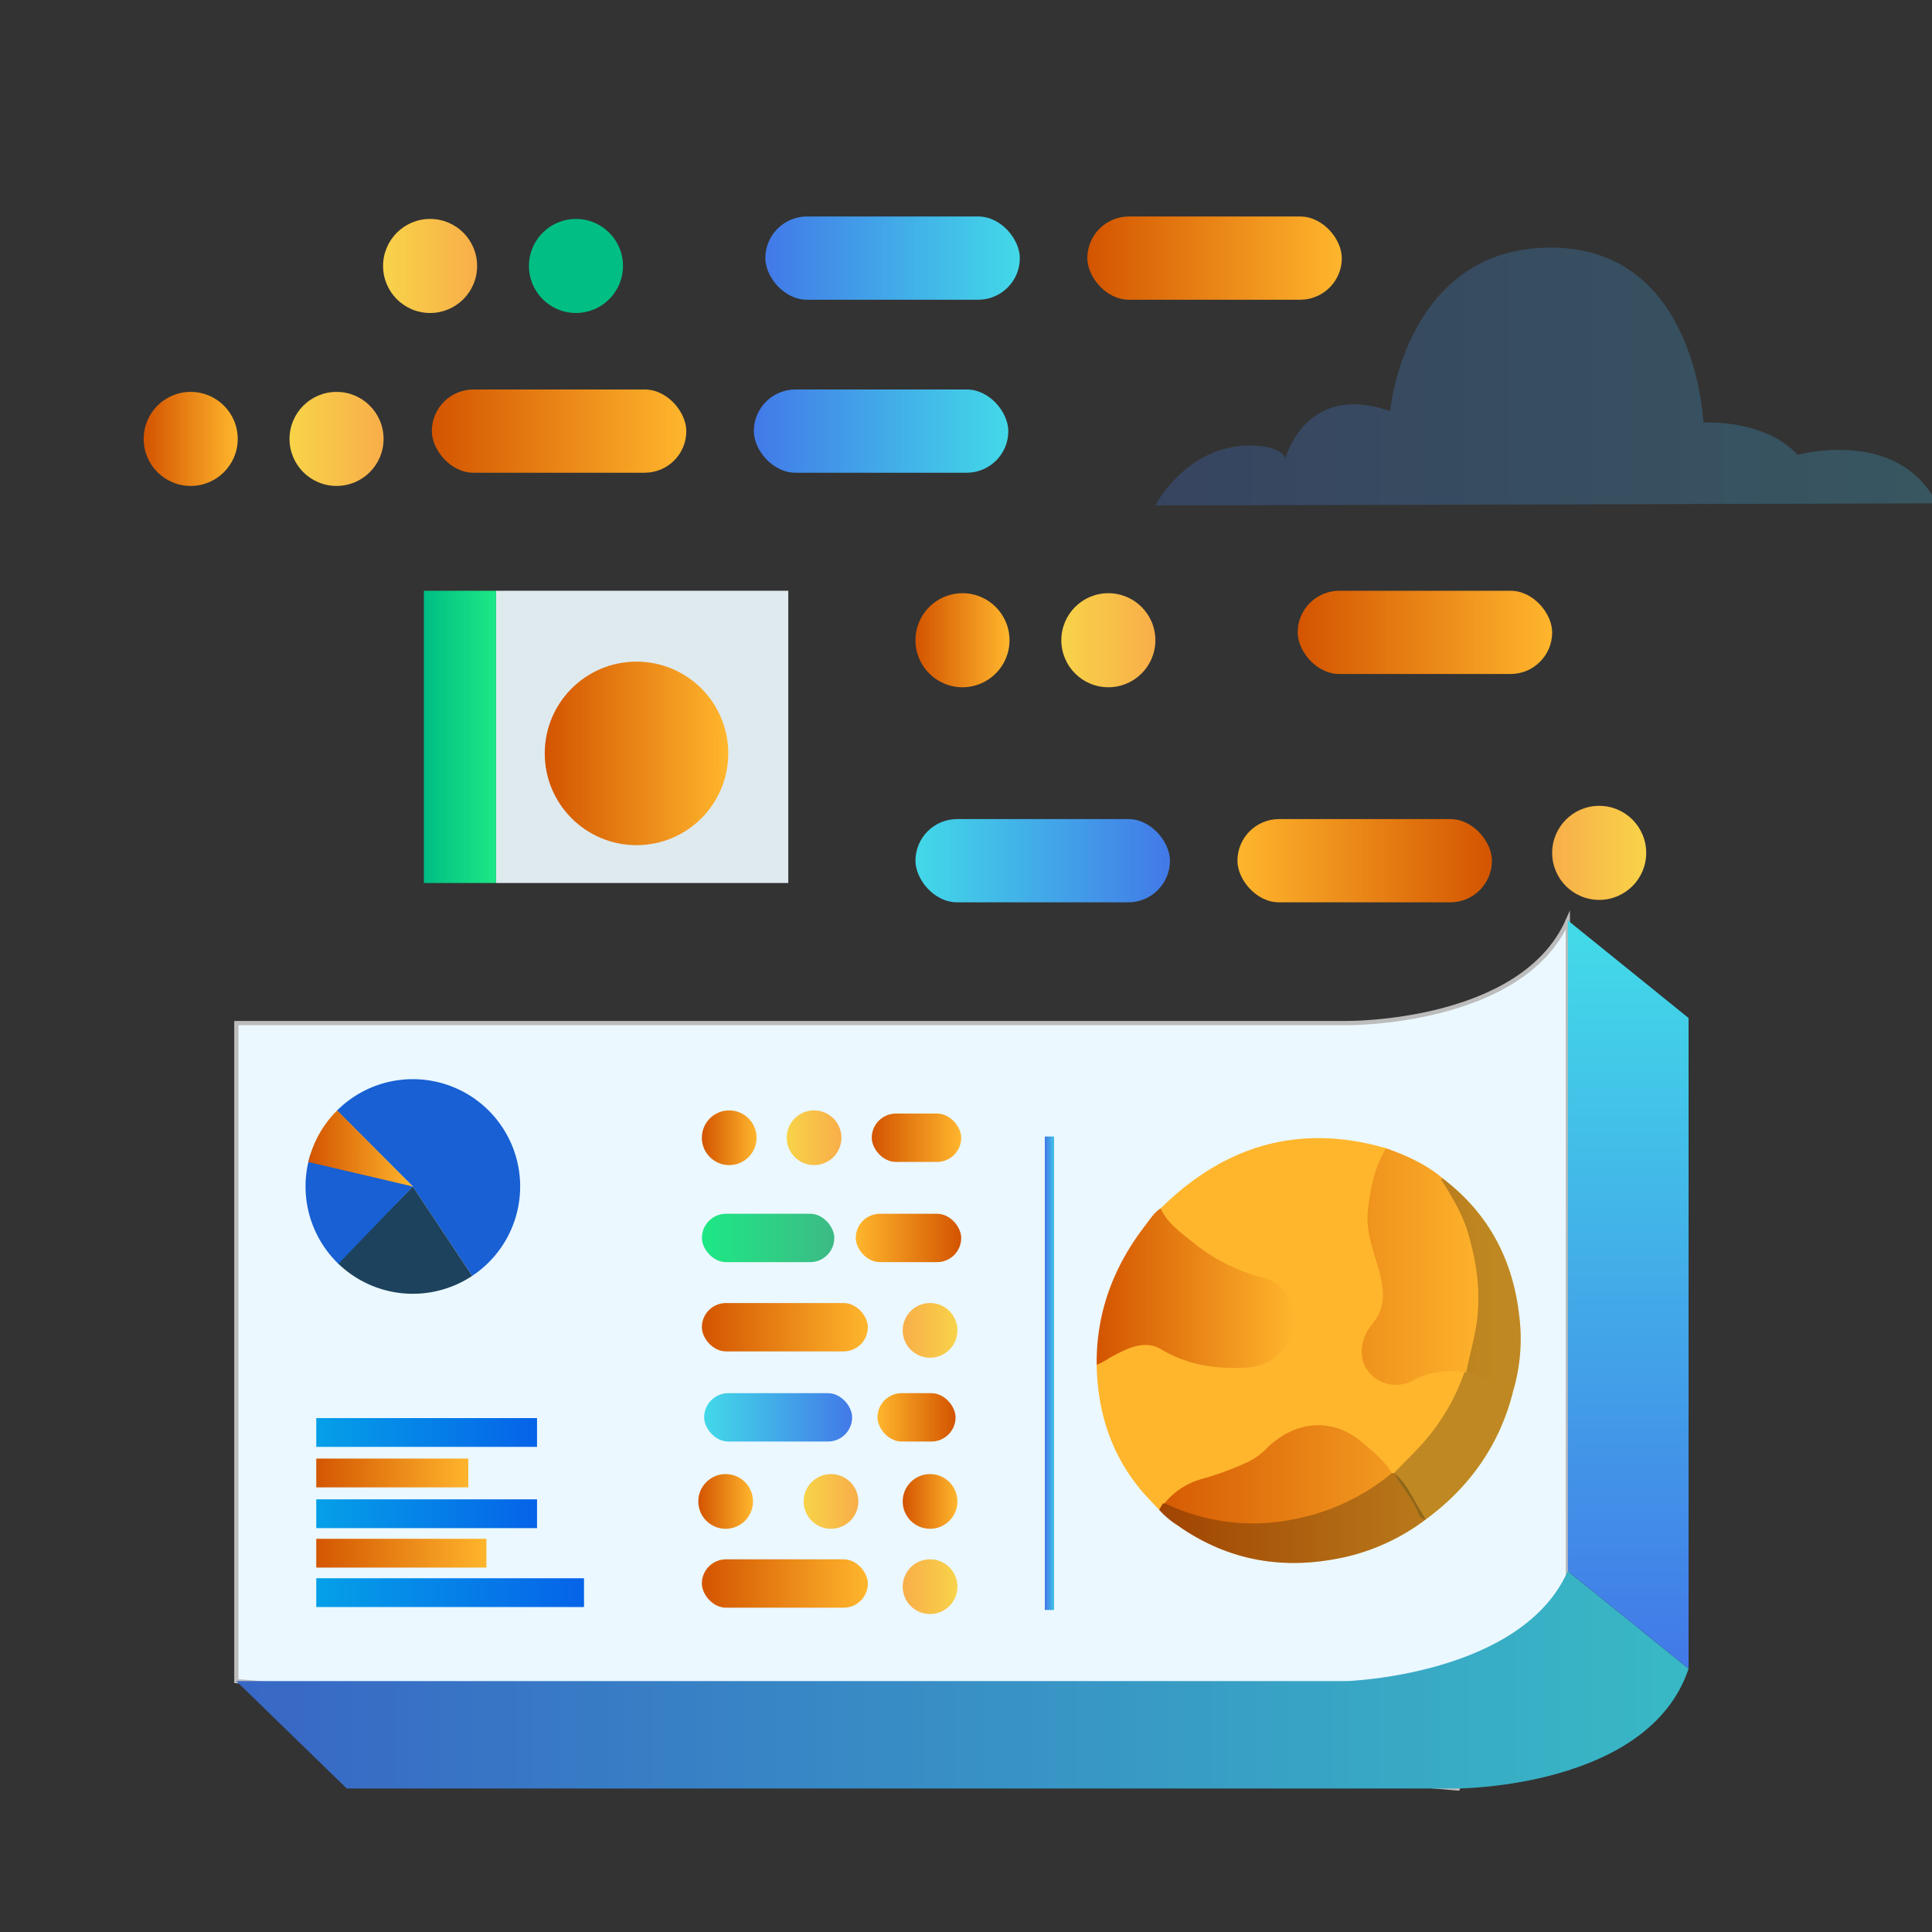 <svg id="Layer_1" data-name="Layer 1" xmlns="http://www.w3.org/2000/svg" xmlns:xlink="http://www.w3.org/1999/xlink" viewBox="0 0 500 500"><rect x="0" y="0" width="500" height="500" fill="#333333" stroke="none"/><defs><style>.cls-1{fill:#ebf8ff;stroke:#bcbcbc;stroke-width:1.1px;}.cls-1,.cls-10{stroke-miterlimit:10;}.cls-2{fill:url(#linear-gradient);}.cls-3{fill:#ffb62d;}.cls-4{fill:url(#linear-gradient-2);}.cls-5{fill:url(#linear-gradient-3);}.cls-6{fill:url(#linear-gradient-4);}.cls-52,.cls-7{opacity:0.25;}.cls-8{fill:url(#linear-gradient-5);}.cls-9{fill:url(#linear-gradient-6);}.cls-10{fill:none;stroke-width:2.41px;stroke:url(#linear-gradient-7);}.cls-11{fill:#1860d3;}.cls-12{fill:#1d425d;}.cls-13{fill:url(#linear-gradient-8);}.cls-14{fill:url(#linear-gradient-9);}.cls-15{fill:url(#linear-gradient-10);}.cls-16{fill:url(#linear-gradient-11);}.cls-17{fill:url(#linear-gradient-12);}.cls-18{fill:url(#linear-gradient-13);}.cls-19{fill:url(#linear-gradient-14);}.cls-20{fill:url(#linear-gradient-15);}.cls-21{fill:url(#linear-gradient-16);}.cls-22{fill:url(#linear-gradient-17);}.cls-23{fill:url(#linear-gradient-18);}.cls-24{fill:url(#linear-gradient-19);}.cls-25{fill:url(#linear-gradient-20);}.cls-26{fill:url(#linear-gradient-21);}.cls-27{fill:url(#linear-gradient-22);}.cls-28{fill:url(#linear-gradient-23);}.cls-29{fill:url(#linear-gradient-24);}.cls-30{fill:url(#linear-gradient-25);}.cls-31{fill:url(#linear-gradient-26);}.cls-32{fill:url(#linear-gradient-27);}.cls-33{fill:url(#linear-gradient-28);}.cls-34{opacity:0.15;}.cls-35{fill:url(#linear-gradient-29);}.cls-36{fill:url(#linear-gradient-30);}.cls-37{fill:#00be84;}.cls-38{fill:url(#linear-gradient-31);}.cls-39{fill:url(#linear-gradient-32);}.cls-40{fill:url(#linear-gradient-33);}.cls-41{fill:url(#linear-gradient-34);}.cls-42{fill:url(#linear-gradient-35);}.cls-43{fill:url(#linear-gradient-36);}.cls-44{fill:url(#linear-gradient-37);}.cls-45{fill:url(#linear-gradient-38);}.cls-46{fill:url(#linear-gradient-39);}.cls-47{fill:url(#linear-gradient-40);}.cls-48{fill:url(#linear-gradient-41);}.cls-49{fill:#dfeaef;}.cls-50{fill:url(#linear-gradient-42);}.cls-51{fill:url(#linear-gradient-43);}.cls-52{fill:url(#linear-gradient-44);}</style><linearGradient id="linear-gradient" x1="61.17" y1="434.72" x2="437" y2="434.72" gradientUnits="userSpaceOnUse"><stop offset="0" stop-color="#4279e8"/><stop offset="1" stop-color="#42d9e8"/></linearGradient><linearGradient id="linear-gradient-2" x1="294.45" y1="356.38" x2="386.92" y2="356.38" gradientTransform="matrix(1, -0.06, 0, 1, -0.03, -6.25)" gradientUnits="userSpaceOnUse"><stop offset="0" stop-color="#d35400"/><stop offset="1" stop-color="#ffb62d"/></linearGradient><linearGradient id="linear-gradient-3" x1="283.89" y1="358.91" x2="335" y2="358.91" xlink:href="#linear-gradient-2"/><linearGradient id="linear-gradient-4" x1="294.45" y1="420.75" x2="386.92" y2="420.75" xlink:href="#linear-gradient-2"/><linearGradient id="linear-gradient-5" x1="294.45" y1="362.5" x2="386.92" y2="362.5" xlink:href="#linear-gradient-2"/><linearGradient id="linear-gradient-6" x1="294.45" y1="408.52" x2="386.92" y2="408.52" xlink:href="#linear-gradient-2"/><linearGradient id="linear-gradient-7" x1="270.4" y1="355.39" x2="272.81" y2="355.39" gradientUnits="userSpaceOnUse"><stop offset="0" stop-color="#4279e8"/><stop offset="1" stop-color="#42c2e8"/></linearGradient><linearGradient id="linear-gradient-8" x1="79.9" y1="297.41" x2="106.93" y2="297.41" gradientTransform="translate(-0.23 -0.15) rotate(-0.03)" xlink:href="#linear-gradient-2"/><linearGradient id="linear-gradient-9" x1="560.94" y1="-979.71" x2="560.94" y2="-1038.8" gradientTransform="translate(-450.52 1401.2)" gradientUnits="userSpaceOnUse"><stop offset="0" stop-color="#05a1e8"/><stop offset="1" stop-color="#0562e8"/></linearGradient><linearGradient id="linear-gradient-10" x1="571.15" y1="-979.98" x2="571.15" y2="-1025.52" gradientTransform="translate(-467.28 1404.86)" xlink:href="#linear-gradient-2"/><linearGradient id="linear-gradient-11" x1="581.36" y1="-979.46" x2="581.36" y2="-1051.13" gradientTransform="translate(-464.86 1427.7)" xlink:href="#linear-gradient-9"/><linearGradient id="linear-gradient-12" x1="539.91" y1="-979.71" x2="539.91" y2="-1038.8" gradientTransform="translate(-429.5 1380.17)" xlink:href="#linear-gradient-9"/><linearGradient id="linear-gradient-13" x1="550.4" y1="-980.07" x2="550.4" y2="-1020.78" gradientTransform="translate(-448.87 1381.76)" xlink:href="#linear-gradient-2"/><linearGradient id="linear-gradient-14" x1="181.64" y1="343.48" x2="224.6" y2="343.48" gradientTransform="matrix(1, 0, 0, 1, 0, 0)" xlink:href="#linear-gradient-2"/><linearGradient id="linear-gradient-15" x1="207.98" y1="388.57" x2="222.13" y2="388.57" gradientUnits="userSpaceOnUse"><stop offset="0" stop-color="#f8d349"/><stop offset="1" stop-color="#f8ae49"/></linearGradient><linearGradient id="linear-gradient-16" x1="180.72" y1="388.57" x2="194.88" y2="388.57" gradientTransform="matrix(1, 0, 0, 1, 0, 0)" xlink:href="#linear-gradient-2"/><linearGradient id="linear-gradient-17" x1="233.62" y1="388.57" x2="247.77" y2="388.57" gradientTransform="matrix(1, 0, 0, 1, 0, 0)" xlink:href="#linear-gradient-2"/><linearGradient id="linear-gradient-18" x1="-403.73" y1="368.53" x2="-383.52" y2="368.53" gradientTransform="translate(630.81 -1.72)" xlink:href="#linear-gradient-2"/><linearGradient id="linear-gradient-19" x1="-376.97" y1="368.53" x2="-338.67" y2="368.53" gradientTransform="translate(559.2 -1.72)" xlink:href="#linear-gradient"/><linearGradient id="linear-gradient-20" x1="225.61" y1="294.45" x2="248.76" y2="294.45" gradientTransform="matrix(1, 0, 0, 1, 0, 0)" xlink:href="#linear-gradient-2"/><linearGradient id="linear-gradient-21" x1="203.6" y1="294.45" x2="217.76" y2="294.45" xlink:href="#linear-gradient-15"/><linearGradient id="linear-gradient-22" x1="181.64" y1="294.45" x2="195.8" y2="294.45" gradientTransform="matrix(1, 0, 0, 1, 0, 0)" xlink:href="#linear-gradient-2"/><linearGradient id="linear-gradient-23" x1="-405.2" y1="414.97" x2="-377.91" y2="414.97" gradientTransform="translate(626.67 -94.59)" xlink:href="#linear-gradient-2"/><linearGradient id="linear-gradient-24" x1="-372.35" y1="414.97" x2="-338.08" y2="414.97" gradientTransform="translate(554 -94.59)" gradientUnits="userSpaceOnUse"><stop offset="0" stop-color="#3dba85"/><stop offset="1" stop-color="#1de885"/></linearGradient><linearGradient id="linear-gradient-25" x1="-404.21" y1="391.04" x2="-390.05" y2="391.04" gradientTransform="translate(-156.44 735.34) rotate(180)" xlink:href="#linear-gradient-15"/><linearGradient id="linear-gradient-26" x1="181.64" y1="409.81" x2="224.6" y2="409.81" gradientTransform="matrix(1, 0, 0, 1, 0, 0)" xlink:href="#linear-gradient-2"/><linearGradient id="linear-gradient-27" x1="-404.21" y1="324.71" x2="-390.05" y2="324.71" gradientTransform="translate(-156.44 735.34) rotate(180)" xlink:href="#linear-gradient-15"/><linearGradient id="linear-gradient-28" x1="-449.91" y1="-1690.02" x2="-449.91" y2="-1501.58" gradientTransform="translate(-28.53 -1258.67) rotate(180)" xlink:href="#linear-gradient"/><linearGradient id="linear-gradient-29" x1="198.07" y1="66.8" x2="263.92" y2="66.8" xlink:href="#linear-gradient"/><linearGradient id="linear-gradient-30" x1="281.4" y1="66.8" x2="347.26" y2="66.8" gradientTransform="matrix(1, 0, 0, 1, 0, 0)" xlink:href="#linear-gradient-2"/><linearGradient id="linear-gradient-31" x1="99.14" y1="68.83" x2="123.49" y2="68.83" xlink:href="#linear-gradient-15"/><linearGradient id="linear-gradient-32" x1="111.76" y1="111.57" x2="177.62" y2="111.57" gradientTransform="matrix(1, 0, 0, 1, 0, 0)" xlink:href="#linear-gradient-2"/><linearGradient id="linear-gradient-33" x1="195.09" y1="111.57" x2="260.95" y2="111.57" xlink:href="#linear-gradient"/><linearGradient id="linear-gradient-34" x1="74.93" y1="113.59" x2="99.28" y2="113.59" xlink:href="#linear-gradient-15"/><linearGradient id="linear-gradient-35" x1="37.18" y1="113.59" x2="61.52" y2="113.59" gradientTransform="matrix(1, 0, 0, 1, 0, 0)" xlink:href="#linear-gradient-2"/><linearGradient id="linear-gradient-36" x1="335.84" y1="163.66" x2="401.7" y2="163.66" gradientTransform="matrix(1, 0, 0, 1, 0, 0)" xlink:href="#linear-gradient-2"/><linearGradient id="linear-gradient-37" x1="274.67" y1="165.69" x2="299.02" y2="165.69" xlink:href="#linear-gradient-15"/><linearGradient id="linear-gradient-38" x1="236.92" y1="165.69" x2="261.26" y2="165.69" gradientTransform="matrix(1, 0, 0, 1, 0, 0)" xlink:href="#linear-gradient-2"/><linearGradient id="linear-gradient-39" x1="-542.54" y1="512.59" x2="-476.69" y2="512.59" gradientTransform="translate(862.8 -289.84)" xlink:href="#linear-gradient-2"/><linearGradient id="linear-gradient-40" x1="-459.21" y1="512.59" x2="-393.36" y2="512.59" gradientTransform="translate(696.13 -289.84)" xlink:href="#linear-gradient"/><linearGradient id="linear-gradient-41" x1="-582.48" y1="514.62" x2="-558.14" y2="514.62" gradientTransform="translate(-156.44 735.34) rotate(180)" xlink:href="#linear-gradient-15"/><linearGradient id="linear-gradient-42" x1="109.7" y1="190.71" x2="128.38" y2="190.71" gradientUnits="userSpaceOnUse"><stop offset="0" stop-color="#00be84"/><stop offset="1" stop-color="#1de885"/></linearGradient><linearGradient id="linear-gradient-43" x1="140.98" y1="194.98" x2="188.48" y2="194.98" gradientTransform="matrix(1, 0, 0, 1, 0, 0)" xlink:href="#linear-gradient-2"/><linearGradient id="linear-gradient-44" x1="299.02" y1="97.44" x2="501.26" y2="97.44" xlink:href="#linear-gradient-7"/></defs><path class="cls-1" d="M61.17,435.07l315.9,27.77S393.8,438.06,405.75,411V238.2c-11.95,27.05-57.25,26.57-57.25,26.57H61.17Z"/><path class="cls-2" d="M405.74,406.6,437,431.85c-10.29,31-59.92,31-59.92,31H89.74L61.17,435.07H348.51S393.79,433.64,405.74,406.6Z"/><path class="cls-3" d="M296.72,387.29c-8.61-9.49-12.69-21-12.9-34.08a19.94,19.94,0,0,1,13.56-5.65,8.6,8.6,0,0,1,4.51,1.57c6.9,4,14.58,4.87,22.59,3.86A11.37,11.37,0,0,0,334,343.5c.71-6.17-1.95-10.69-7.49-12.23a50.64,50.64,0,0,1-17.78-8.84,80.9,80.9,0,0,1-7.41-6.81c-.74-.73-1.62-1.56-.94-2.9,17-16.78,36.49-21.87,58.3-15.57-.24,2.37-1.44,4.5-2.13,6.77-2.2,7.29-2.81,14.44.06,21.39a23.5,23.5,0,0,1,1.53,5.68c.62,4.47.33,8.71-2.81,12.68-2.81,3.54-2.86,7.81-.64,10.63,2.63,3.34,6.48,4.18,10.91,2.21a24.86,24.86,0,0,1,9.64-2.43,6.84,6.84,0,0,1,3.5.59c.8.55.61,1.34.31,2.09a57.1,57.1,0,0,1-18.2,24.63,1.3,1.3,0,0,1-.78,0c-2.32-2.16-4.51-4.47-6.86-6.62-7.94-7.26-17.19-6.9-25.43,1-3.89,3.74-8.83,5.25-13.69,6.71a29.47,29.47,0,0,0-12.26,6.62,1.72,1.72,0,0,1-.72.22C299.48,389,298.32,387.71,296.72,387.29Z"/><path class="cls-4" d="M379,355.14a21.15,21.15,0,0,0-13.4,2.16,9.11,9.11,0,0,1-11.73-2.7c-2.34-3.14-1.83-8.17,1.2-11.83,4-4.78,3-9.9,1.57-14.83s-3.21-9.5-2.62-14.78c.62-5.56,1.68-11,4.68-16,5.28,1.87,10.34,4.13,14.62,7.75,7.23,9.56,10.35,20.64,10,32.89a44.27,44.27,0,0,1-3.52,17.15A.69.69,0,0,1,379,355.14Z"/><path class="cls-5" d="M300.37,312.72c1.81,4,5.42,6.36,8.61,9a47.54,47.54,0,0,0,18.44,9.1c5.42,1.44,8.34,7.13,7.27,13.26-.86,4.94-6,9.39-11.22,9.78-8.2.62-15.88-.44-22.91-4.63-4.51-2.69-9-.15-13.26,2.1a19.2,19.2,0,0,1-3.48,1.89c-.15-13.34,4.25-25.34,12.63-36.15C297.63,315.53,298.67,313.81,300.37,312.72Z"/><path class="cls-6" d="M360.25,381.22h.49c2.87,2.15,4.27,5.43,6.07,8.37.74,1.2,1.4,2.45,2.19,3.62a54.49,54.49,0,0,1-24.24,10.41c-15,2.58-28.35-.57-40.21-9a21.75,21.75,0,0,1-4.56-3.89c.12-.64.07-1.37.93-1.6l.49-.08c1.12-.42,2,.17,2.93.53q27.39,10.64,52.89-6.82C358.17,382.11,359,381.25,360.25,381.22Z"/><path class="cls-3" d="M369,393.22a2,2,0,0,1-1.78-1.24c-1.5-4-4.39-7.12-6.48-10.75,2.29-2.35,4.64-4.65,6.87-7.06a54.53,54.53,0,0,0,11.36-19l.52-.1a20.9,20.9,0,0,1,12.1,5C388.16,373.78,380.5,384.74,369,393.22Z"/><path class="cls-7" d="M369,393.22a2,2,0,0,1-1.78-1.24c-1.5-4-4.39-7.12-6.48-10.75,2.29-2.35,4.64-4.65,6.87-7.06a54.53,54.53,0,0,0,11.36-19l.52-.1a20.9,20.9,0,0,1,12.1,5C388.16,373.78,380.5,384.74,369,393.22Z"/><path class="cls-8" d="M391.59,360.06a80.1,80.1,0,0,0-12.1-5c.83-4.42,2.17-8.74,2.74-13.25,1-8-.15-15.41-2.31-22.76-1.4-4.76-3.95-8.92-6.47-13.08-.2-.33-.69-.58-.16-1.06,11.6,8.78,18.13,20.59,19.86,35.37A47.87,47.87,0,0,1,391.59,360.06Z"/><path class="cls-7" d="M360.25,381.22h.49c2.87,2.15,4.27,5.43,6.07,8.37.74,1.2,1.4,2.45,2.19,3.62a54.49,54.49,0,0,1-24.24,10.41c-15,2.58-28.35-.57-40.21-9a21.75,21.75,0,0,1-4.56-3.89c.12-.64.07-1.37.93-1.6l.49-.08c1.12-.42,2,.17,2.93.53q27.39,10.64,52.89-6.82C358.17,382.11,359,381.25,360.25,381.22Z"/><path class="cls-7" d="M391.59,360.06a80.1,80.1,0,0,0-12.1-5c.83-4.42,2.17-8.74,2.74-13.25,1-8-.15-15.41-2.31-22.76-1.4-4.76-3.95-8.92-6.47-13.08-.2-.33-.69-.58-.16-1.06,11.6,8.78,18.13,20.59,19.86,35.37A47.87,47.87,0,0,1,391.59,360.06Z"/><path class="cls-3" d="M300.92,389.12c-.31.53-.62,1.07-.94,1.6l-3.26-3.43C298.62,386.87,299.73,388.07,300.92,389.12Z"/><path class="cls-9" d="M360.25,381.22a56.48,56.48,0,0,1-26.35,12.14A52.43,52.43,0,0,1,301.41,389a19.09,19.09,0,0,1,9.89-6.32,77.28,77.28,0,0,0,11.59-4.3,16,16,0,0,0,4.55-3.19c7.4-7.52,17-8.48,24.72-2.23C355.14,375.41,358.13,377.91,360.25,381.22Z"/><line class="cls-10" x1="271.6" y1="294.13" x2="271.6" y2="416.66"/><path class="cls-11" d="M106.84,307.06l15.36,23.13a27.22,27.22,0,0,0,4.29-3.5A27.77,27.77,0,1,0,87.2,287.43Z"/><path class="cls-12" d="M106.84,307.06l-19.5,19.77a27.78,27.78,0,0,0,34.86,3.37Z"/><path class="cls-11" d="M106.84,307.06,80.3,298.88a27.84,27.84,0,0,0,6.91,27.83l.37.36Z"/><path class="cls-13" d="M106.84,307.06l-19.58-19.7-.06.07a27.74,27.74,0,0,0-7.4,13.3Z"/><rect class="cls-14" x="106.69" y="363.19" width="7.45" height="57.13" transform="translate(502.17 281.34) rotate(90)"/><rect class="cls-15" x="100.14" y="379.95" width="7.45" height="44.03" transform="translate(505.83 298.1) rotate(90)"/><rect class="cls-16" x="112.77" y="377.53" width="7.45" height="69.29" transform="translate(528.67 295.68) rotate(90)"/><rect class="cls-17" x="106.69" y="342.16" width="7.45" height="57.13" transform="translate(481.14 260.31) rotate(90)"/><rect class="cls-18" x="97.8" y="361.53" width="7.45" height="39.35" transform="translate(482.73 279.68) rotate(90)"/><rect class="cls-19" x="181.64" y="337.22" width="42.96" height="12.52" rx="6.26"/><circle class="cls-20" cx="215.06" cy="388.57" r="7.08"/><circle class="cls-21" cx="187.8" cy="388.57" r="7.08"/><circle class="cls-22" cx="240.7" cy="388.57" r="7.08"/><rect class="cls-23" x="227.08" y="360.55" width="20.21" height="12.52" rx="6.26" transform="translate(474.38 733.62) rotate(-180)"/><rect class="cls-24" x="182.23" y="360.55" width="38.3" height="12.52" rx="6.26" transform="translate(402.76 733.62) rotate(180)"/><rect class="cls-25" x="225.61" y="288.19" width="23.15" height="12.52" rx="6.26"/><circle class="cls-26" cx="210.68" cy="294.45" r="7.08"/><circle class="cls-27" cx="188.72" cy="294.45" r="7.08"/><rect class="cls-28" x="221.47" y="314.11" width="27.29" height="12.52" rx="6.26" transform="translate(470.23 640.75) rotate(180)"/><rect class="cls-29" x="181.64" y="314.11" width="34.27" height="12.52" rx="6.26" transform="translate(397.56 640.75) rotate(180)"/><circle class="cls-30" cx="240.7" cy="344.3" r="7.08"/><rect class="cls-31" x="181.64" y="403.55" width="42.96" height="12.52" rx="6.26"/><circle class="cls-32" cx="240.7" cy="410.63" r="7.08"/><polygon class="cls-33" points="405.75 238.2 437 263.46 437 431.85 405.75 406.6 405.75 238.2"/><path class="cls-34" d="M405.74,406.6,437,431.85c-10.29,31-59.92,31-59.92,31H89.74L61.17,435.07H348.51S393.79,433.64,405.74,406.6Z"/><rect class="cls-35" x="198.07" y="56.03" width="65.86" height="21.54" rx="10.77"/><rect class="cls-36" x="281.4" y="56.03" width="65.86" height="21.54" rx="10.77"/><circle class="cls-37" cx="149.06" cy="68.83" r="12.17"/><circle class="cls-38" cx="111.31" cy="68.83" r="12.17"/><rect class="cls-39" x="111.76" y="100.8" width="65.86" height="21.54" rx="10.77"/><rect class="cls-40" x="195.09" y="100.8" width="65.86" height="21.54" rx="10.77"/><circle class="cls-41" cx="87.1" cy="113.59" r="12.17"/><circle class="cls-42" cx="49.35" cy="113.59" r="12.17"/><rect class="cls-43" x="335.84" y="152.89" width="65.86" height="21.54" rx="10.77"/><circle class="cls-44" cx="286.84" cy="165.69" r="12.17"/><circle class="cls-45" cx="249.09" cy="165.69" r="12.17"/><rect class="cls-46" x="320.25" y="211.98" width="65.86" height="21.54" rx="10.77" transform="translate(706.36 445.5) rotate(-180)"/><rect class="cls-47" x="236.92" y="211.98" width="65.86" height="21.54" rx="10.77" transform="translate(539.7 445.5) rotate(-180)"/><circle class="cls-48" cx="413.87" cy="220.72" r="12.17"/><rect class="cls-49" x="128.38" y="152.89" width="75.63" height="75.63"/><rect class="cls-50" x="109.7" y="152.89" width="18.68" height="75.63"/><circle class="cls-51" cx="164.73" cy="194.98" r="23.75"/><path class="cls-52" d="M299,130.81s7.94-15.51,24.5-15.51c8.19,0,9.17,3.28,9.17,3.28s5.21-19.85,27.1-12.18c0,0,3.82-42.32,41.6-42.32s39.45,45.3,39.45,45.3,15.69-1.08,24.42,8.34c0,0,25.9-7.23,36,12.55Z"/></svg>